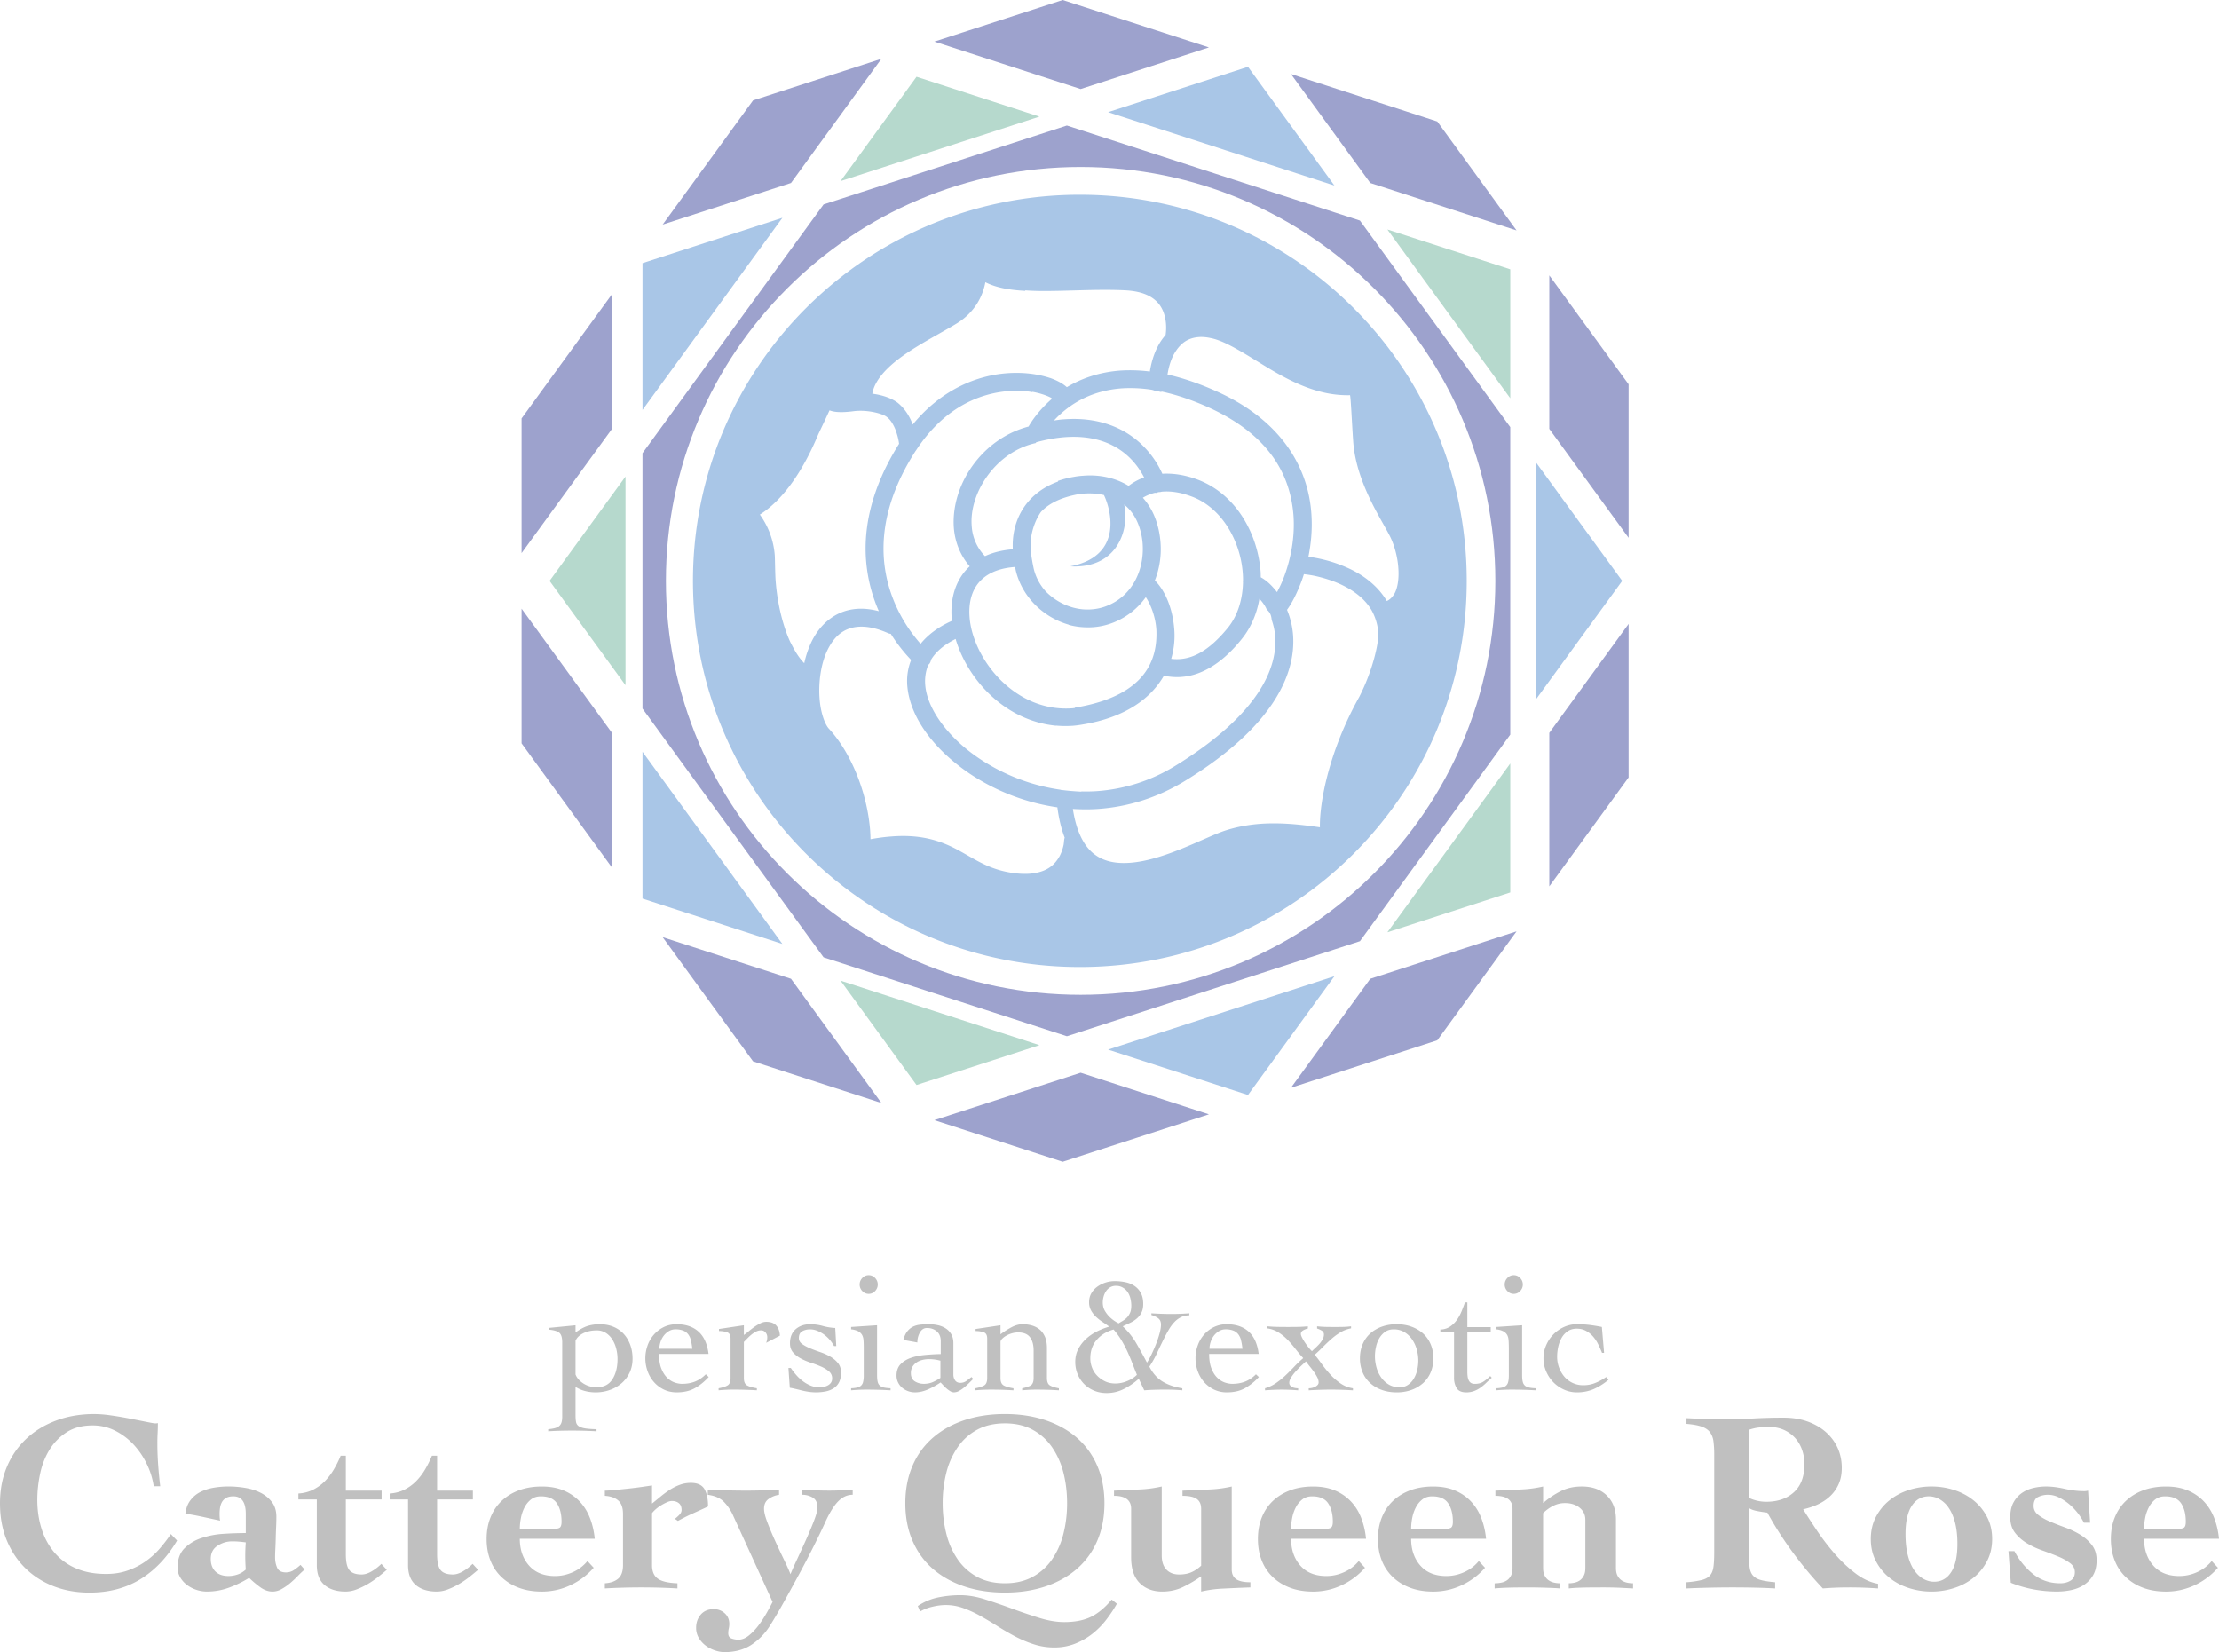 <svg xmlns="http://www.w3.org/2000/svg" width="180" height="134"><switch><g><path fill="silver" d="M12.471 120.547a6.28 6.28 0 00-.589-1.858 6.336 6.336 0 00-1.093-1.574 5.283 5.283 0 00-1.483-1.091 4.011 4.011 0 00-1.798-.41c-.841 0-1.55.19-2.124.567a4.443 4.443 0 00-1.388 1.438c-.351.581-.6 1.228-.747 1.941s-.221 1.406-.221 2.078c0 .868.119 1.668.358 2.402a5.49 5.49 0 001.051 1.911 4.746 4.746 0 001.735 1.259c.695.301 1.504.451 2.43.451.658 0 1.258-.097 1.798-.294a5.881 5.881 0 001.451-.756 6.398 6.398 0 001.135-1.038c.33-.385.621-.767.873-1.145l.505.525c-.799 1.357-1.788 2.399-2.965 3.127-1.178.728-2.56 1.092-4.144 1.092-1.051 0-2.018-.172-2.902-.515-.883-.343-1.647-.829-2.292-1.459s-1.15-1.388-1.515-2.276c-.364-.889-.546-1.886-.546-2.99 0-1.092.189-2.081.567-2.971a6.651 6.651 0 011.578-2.276c.673-.629 1.479-1.119 2.418-1.469.94-.351 1.97-.525 3.092-.525a9.9 9.9 0 011.388.116c.533.076 1.044.164 1.535.262.505.098.946.187 1.325.262.379.077.603.116.673.116a.84.84 0 00.231-.021c0 .279-.007.549-.02.808-.014.259-.021.528-.021.808 0 .589.021 1.173.063 1.752.042.582.098 1.165.168 1.754h-.526zM19.937 122.792c0-.951-.336-1.427-1.009-1.427-.239 0-.431.042-.579.126a.888.888 0 00-.336.324c-.078.134-.13.283-.158.452a2.928 2.928 0 00-.042.482c0 .14.003.256.01.346.007.092.018.172.032.242l-1.451-.315a20.742 20.742 0 00-1.367-.251c.056-.447.196-.815.421-1.102a2.34 2.34 0 01.83-.673c.33-.16.691-.272 1.083-.335a7.308 7.308 0 011.157-.095c.448 0 .904.038 1.367.115s.88.21 1.251.399c.372.188.677.44.915.755.238.314.358.711.358 1.186 0 .252-.007.532-.021.839-.014.31-.025.613-.032.914a34.86 34.86 0 01-.031.86c-.014.273-.021.501-.021.682 0 .309.056.589.168.841s.35.378.715.378c.238 0 .452-.064.641-.19.19-.126.368-.265.537-.419l.336.377a7.42 7.42 0 00-.557.525c-.203.21-.414.406-.631.588a4.415 4.415 0 01-.684.472 1.49 1.49 0 01-.735.2c-.351 0-.694-.126-1.031-.378s-.624-.496-.862-.734a8.947 8.947 0 01-1.641.797 5.172 5.172 0 01-1.788.315 2.71 2.71 0 01-.872-.147 2.592 2.592 0 01-.768-.409 2.063 2.063 0 01-.536-.619 1.523 1.523 0 01-.2-.755c0-.673.182-1.193.547-1.564a3.442 3.442 0 011.377-.839 6.943 6.943 0 011.799-.347 27.886 27.886 0 011.808-.063v-1.553zm-2.839 3.651c0 .435.126.773.378 1.02.253.244.603.366 1.052.366.253 0 .501-.042.747-.126.245-.083.466-.218.662-.399a15.37 15.37 0 01-.042-1.069 14.764 14.764 0 01.042-1.133 9.027 9.027 0 00-.557-.062 6.585 6.585 0 00-.558-.021c-.42 0-.813.119-1.177.357-.365.234-.547.592-.547 1.067M24.206 121.617v-.483a3.05 3.05 0 001.209-.314c.358-.183.673-.413.947-.693a4.94 4.94 0 00.725-.955c.21-.356.393-.724.547-1.102h.42v2.834h2.903v.714h-2.903v4.449c0 .616.095 1.042.285 1.28.189.237.522.356.998.356.253 0 .523-.084.81-.252.288-.167.55-.37.789-.609l.441.483c-.21.182-.448.378-.714.588a7.624 7.624 0 01-.852.578 5.984 5.984 0 01-.905.43 2.517 2.517 0 01-.872.167c-.73 0-1.301-.178-1.714-.535-.414-.356-.621-.892-.621-1.604v-5.331h-1.493zM31.609 121.617v-.483a3.055 3.055 0 001.209-.314c.358-.183.673-.413.947-.693a4.94 4.94 0 00.725-.955c.21-.356.392-.724.547-1.102h.42v2.834h2.903v.714h-2.903v4.449c0 .616.095 1.042.285 1.28.189.237.522.356.998.356.253 0 .523-.084.81-.252.287-.167.55-.37.789-.609l.441.483c-.21.182-.449.378-.714.588a7.546 7.546 0 01-.853.578 5.974 5.974 0 01-.904.43 2.522 2.522 0 01-.872.167c-.73 0-1.301-.178-1.715-.535-.413-.356-.62-.892-.62-1.604v-5.331h-1.493zM42.166 124.807c0 .882.249 1.605.747 2.173.497.566 1.202.85 2.113.85.491 0 .971-.104 1.441-.314a3.22 3.22 0 001.188-.903l.505.546a5.75 5.75 0 01-1.914 1.427 5.398 5.398 0 01-2.292.504c-.687 0-1.304-.101-1.851-.304a4.093 4.093 0 01-1.409-.86 3.705 3.705 0 01-.904-1.344c-.211-.524-.316-1.108-.316-1.752s.105-1.228.316-1.753c.21-.523.511-.972.904-1.343.392-.37.862-.658 1.409-.86.547-.203 1.164-.305 1.851-.305.673 0 1.265.108 1.777.325a3.78 3.78 0 011.304.902c.357.385.634.836.831 1.354.196.518.322 1.071.378 1.658h-6.078zm2.671-.797c.28 0 .47-.034.568-.105.098-.069.147-.23.147-.482 0-.616-.126-1.112-.378-1.49-.253-.378-.688-.567-1.304-.567-.323 0-.593.088-.81.263a1.973 1.973 0 00-.526.661 3.208 3.208 0 00-.284.86 4.848 4.848 0 00-.084.861h2.671zM52.892 126.948c0 .503.154.867.463 1.091.308.223.841.35 1.598.378v.419a51.886 51.886 0 00-4.416-.062c-.491.013-.982.034-1.473.062v-.419c.463-.028.824-.155 1.084-.378.259-.224.389-.588.389-1.091v-4.157c0-.503-.13-.867-.389-1.091-.26-.223-.621-.349-1.084-.377v-.42c.197 0 .474-.018.831-.053.358-.035.729-.073 1.115-.115.385-.042.75-.087 1.093-.137l.789-.115v1.469l.715-.587c.239-.196.484-.375.736-.536.253-.16.519-.294.8-.398.28-.105.581-.157.904-.157.519 0 .88.161 1.083.482.203.322.305.797.305 1.428-.168.084-.368.179-.6.283l-.694.314c-.231.104-.448.21-.651.315-.204.104-.369.191-.495.263l-.252-.168c.098-.07.213-.172.347-.306.133-.133.2-.269.2-.408 0-.252-.074-.438-.221-.557-.147-.119-.34-.179-.578-.179a.986.986 0 00-.369.095 4.119 4.119 0 00-.452.231 3.332 3.332 0 00-.441.313c-.14.12-.253.235-.337.348v4.22z"/><path fill="silver" d="M57.413 120.818a57.958 57.958 0 003.134.084 41.21 41.21 0 002.649-.084v.421a1.938 1.938 0 00-.83.325c-.26.175-.389.443-.389.808 0 .266.091.637.273 1.112s.392.977.631 1.501c.238.524.477 1.032.715 1.521.238.49.414.882.526 1.175.112-.279.287-.675.526-1.185.238-.512.48-1.04.725-1.585.246-.546.463-1.063.652-1.554.19-.489.284-.853.284-1.091 0-.379-.126-.644-.378-.798a1.664 1.664 0 00-.884-.23v-.421a29.369 29.369 0 002.209.084 21.62 21.62 0 001.913-.084v.421c-.449 0-.851.188-1.209.566s-.719.98-1.083 1.805c-.21.462-.501 1.063-.873 1.806a81.573 81.573 0 01-1.199 2.298c-.427.791-.848 1.556-1.262 2.298a35.97 35.97 0 01-1.062 1.806 5.079 5.079 0 01-1.535 1.595c-.603.392-1.325.588-2.166.588-.252 0-.515-.046-.788-.137-.274-.091-.523-.221-.747-.389s-.41-.374-.558-.619a1.579 1.579 0 01-.22-.829c0-.42.126-.776.378-1.069.253-.294.603-.441 1.052-.441.35 0 .648.112.894.336.245.225.368.51.368.86 0 .126-.014.252-.043.378a1.738 1.738 0 00-.042.378c0 .224.091.367.274.43.182.063.364.095.547.095.294 0 .585-.119.872-.357.288-.237.551-.517.789-.838.238-.323.456-.659.652-1.009a22.8 22.8 0 00.463-.86l-3.176-6.947a3.831 3.831 0 00-.778-1.175c-.309-.308-.743-.496-1.304-.566v-.423zM81.514 114.69c1.191 0 2.282.165 3.271.494.988.328 1.84.8 2.555 1.416a6.251 6.251 0 011.661 2.277c.392.902.589 1.92.589 3.054s-.197 2.151-.589 3.054a6.268 6.268 0 01-1.661 2.277c-.715.615-1.567 1.088-2.555 1.417-.989.328-2.08.492-3.271.492-1.192 0-2.282-.164-3.271-.492-.988-.329-1.84-.802-2.555-1.417-.715-.616-1.268-1.375-1.661-2.277s-.589-1.92-.589-3.054.196-2.151.589-3.054a6.24 6.24 0 011.661-2.277c.715-.616 1.567-1.088 2.555-1.416.989-.329 2.079-.494 3.271-.494m-7.066 15.574a4.536 4.536 0 011.661-.702 8.933 8.933 0 011.788-.179c.631 0 1.307.114 2.029.346.722.23 1.455.482 2.198.756.743.272 1.475.521 2.198.745.722.223 1.391.336 2.008.336.855 0 1.574-.14 2.156-.42.581-.281 1.146-.748 1.692-1.407l.421.337c-.252.448-.544.884-.873 1.312a6.385 6.385 0 01-1.124 1.134 5.67 5.67 0 01-1.399.797 4.554 4.554 0 01-1.693.305c-.561 0-1.104-.084-1.63-.252s-1.034-.382-1.525-.64a21.39 21.39 0 01-1.43-.829 29.026 29.026 0 00-1.388-.83 9.325 9.325 0 00-1.388-.639 4.135 4.135 0 00-1.43-.252c-.351 0-.722.048-1.115.146a3.513 3.513 0 00-.967.378l-.189-.442zm7.066-14.818c-.869 0-1.623.175-2.261.524s-1.164.825-1.577 1.428a6.351 6.351 0 00-.915 2.067 10.032 10.032 0 00-.294 2.466c0 .854.098 1.673.294 2.456a6.34 6.34 0 00.915 2.077 4.507 4.507 0 001.577 1.427c.638.351 1.392.525 2.261.525.869 0 1.623-.175 2.261-.525a4.507 4.507 0 001.577-1.427 6.391 6.391 0 00.915-2.077c.196-.783.294-1.603.294-2.456 0-.868-.098-1.69-.294-2.466a6.384 6.384 0 00-.915-2.067c-.413-.603-.939-1.078-1.577-1.428s-1.392-.524-2.261-.524M99.915 127.284c0 .363.119.629.358.797.238.168.624.252 1.156.252v.42c-.757.027-1.482.059-2.177.094a9.863 9.863 0 00-1.818.242v-1.238c-.45.321-.934.608-1.452.86s-1.087.378-1.703.378c-.758 0-1.367-.231-1.83-.693-.462-.462-.693-1.153-.693-2.078v-3.945c0-.699-.463-1.05-1.389-1.05v-.419c.688-.028 1.374-.06 2.062-.095a9.86 9.86 0 001.809-.241v5.604c0 .49.126.868.378 1.134.253.266.596.398 1.031.398.393 0 .729-.062 1.009-.188.281-.126.54-.301.779-.525v-4.617c0-.363-.119-.63-.358-.798-.238-.168-.624-.252-1.156-.252v-.419c.757-.028 1.482-.06 2.177-.095a9.88 9.88 0 001.818-.241v6.715zM104.73 124.807c0 .882.249 1.605.747 2.173.497.566 1.202.85 2.114.85.49 0 .97-.104 1.44-.314.469-.21.864-.512 1.188-.903l.505.546a5.75 5.75 0 01-1.914 1.427 5.395 5.395 0 01-2.292.504c-.687 0-1.304-.101-1.851-.304s-1.017-.489-1.409-.86a3.705 3.705 0 01-.904-1.344c-.211-.524-.315-1.108-.315-1.752s.104-1.228.315-1.753c.21-.523.512-.972.904-1.343.393-.37.862-.658 1.409-.86.547-.203 1.164-.305 1.851-.305.673 0 1.266.108 1.777.325a3.78 3.78 0 011.304.902c.358.385.636.836.831 1.354.196.518.322 1.071.378 1.658h-6.078zm2.672-.797c.28 0 .47-.034.567-.105.099-.069.147-.23.147-.482 0-.616-.126-1.112-.379-1.49-.252-.378-.688-.567-1.304-.567-.322 0-.593.088-.81.263a1.958 1.958 0 00-.525.661 3.14 3.14 0 00-.285.86 4.848 4.848 0 00-.084.861h2.673zM114.468 124.807c0 .882.249 1.605.746 2.173.498.566 1.203.85 2.115.85.49 0 .97-.104 1.44-.314.469-.21.864-.512 1.188-.903l.505.546a5.75 5.75 0 01-1.914 1.427 5.395 5.395 0 01-2.292.504c-.687 0-1.304-.101-1.851-.304s-1.017-.489-1.409-.86a3.705 3.705 0 01-.904-1.344c-.211-.524-.315-1.108-.315-1.752s.104-1.228.315-1.753c.21-.523.512-.972.904-1.343.393-.37.862-.658 1.409-.86.547-.203 1.164-.305 1.851-.305.673 0 1.266.108 1.777.325.511.218.946.518 1.304.902s.634.836.83 1.354.323 1.071.379 1.658h-6.078zm2.672-.797c.28 0 .469-.034.567-.105.099-.069.147-.23.147-.482 0-.616-.126-1.112-.379-1.49-.252-.378-.688-.567-1.304-.567-.322 0-.593.088-.81.263a1.958 1.958 0 00-.525.661 3.14 3.14 0 00-.285.86 4.848 4.848 0 00-.084.861h2.673zM125.173 121.91a6.81 6.81 0 011.473-.985c.49-.238 1.044-.357 1.661-.357.854 0 1.531.241 2.029.725.497.482.746 1.13.746 1.94v3.946c0 .252.043.458.127.619s.192.287.326.378c.132.091.28.152.441.188.16.035.325.053.493.053v.42c-.294-.015-.627-.031-.998-.053a31.968 31.968 0 00-1.65-.031c-.688 0-1.229.007-1.62.021-.394.013-.708.034-.946.063v-.42c.154 0 .312-.018.474-.053.16-.036.305-.098.431-.188s.231-.217.314-.378c.086-.161.126-.367.126-.619v-3.904c0-.406-.153-.733-.462-.985-.308-.253-.708-.379-1.197-.379-.337 0-.656.077-.958.23a3.25 3.25 0 00-.81.588v4.45c0 .252.042.458.126.619s.192.287.326.378c.133.091.28.152.442.188.161.035.317.053.473.053v.42a6.618 6.618 0 00-.442-.031 24.26 24.26 0 00-.535-.021 42.788 42.788 0 00-1.651-.031c-.688 0-1.23.007-1.63.021-.399.013-.747.034-1.041.063v-.42c.182 0 .361-.018.537-.053.175-.036.328-.098.462-.188.133-.091.242-.217.326-.378s.126-.367.126-.619v-4.807c0-.699-.463-1.05-1.389-1.05v-.419c.688-.028 1.374-.06 2.062-.095a9.86 9.86 0 001.809-.241v1.342zM136.803 115.025c.519.028 1.026.049 1.524.064.498.014 1.062.021 1.693.021.757 0 1.515-.021 2.271-.063a44.01 44.01 0 012.377-.062c.729 0 1.385.105 1.967.315.581.209 1.079.5 1.492.87.414.371.73.802.947 1.291.217.49.326 1.021.326 1.595 0 .491-.081.921-.242 1.291a3.005 3.005 0 01-.662.966c-.281.272-.609.5-.989.682a5.645 5.645 0 01-1.239.421c.293.475.658 1.038 1.093 1.688.434.651.915 1.281 1.441 1.89.524.608 1.09 1.144 1.691 1.604.604.462 1.22.749 1.853.861v.378a31.897 31.897 0 00-2.377-.084 26.419 26.419 0 00-2.104.084 31.285 31.285 0 01-2.45-2.938 29.156 29.156 0 01-2.051-3.212 11.27 11.27 0 01-.81-.126c-.302-.055-.529-.139-.684-.251v3.63c0 .477.018.861.052 1.155.035.294.128.525.273.692.148.168.362.291.642.367.281.077.666.137 1.157.179v.504c-.491-.029-1.026-.05-1.608-.063a79.535 79.535 0 00-3.691 0c-.63.014-1.262.034-1.893.063v-.504a7.653 7.653 0 001.229-.179c.302-.076.527-.199.673-.367.148-.167.243-.398.285-.692.041-.294.063-.679.063-1.155v-7.975a7.9 7.9 0 00-.063-1.071 1.556 1.556 0 00-.285-.733c-.146-.196-.371-.347-.673-.451-.301-.105-.711-.18-1.229-.222v-.463zm5.068 6.465a3.27 3.27 0 001.409.315c.925 0 1.672-.259 2.24-.776.567-.518.851-1.273.851-2.268a3.46 3.46 0 00-.199-1.185 2.826 2.826 0 00-.577-.967 2.766 2.766 0 00-.905-.64 2.902 2.902 0 00-1.177-.231c-.281 0-.556.015-.821.042-.266.028-.54.092-.82.189v5.521zM156.677 120.567c.632 0 1.241.095 1.83.283.589.189 1.11.465 1.566.829.455.364.823.812 1.104 1.343.281.532.421 1.134.421 1.806s-.14 1.272-.421 1.805-.649.979-1.104 1.344a4.834 4.834 0 01-1.566.828 5.948 5.948 0 01-1.83.284c-.631 0-1.24-.095-1.829-.284-.589-.188-1.111-.464-1.567-.828s-.824-.812-1.104-1.344c-.281-.532-.421-1.133-.421-1.805s.14-1.273.421-1.806c.279-.53.647-.979 1.104-1.343s.979-.64 1.567-.829a5.976 5.976 0 011.829-.283m-2.104 3.862c0 .658.064 1.232.189 1.721.126.491.298.893.516 1.208.217.314.466.548.747.702.28.155.568.231.861.231.589 0 1.052-.26 1.388-.776.337-.518.506-1.28.506-2.288 0-.658-.063-1.231-.188-1.721-.127-.49-.299-.893-.518-1.207a2.2 2.2 0 00-.746-.703 1.763 1.763 0 00-.861-.231c-.589 0-1.052.26-1.389.776-.336.518-.505 1.281-.505 2.288M163.406 125.814c.38.728.881 1.344 1.505 1.847.622.504 1.362.756 2.218.756.309 0 .582-.07.82-.21s.357-.371.357-.692c0-.295-.13-.539-.389-.734a4.467 4.467 0 00-.967-.535c-.387-.161-.807-.322-1.263-.483s-.877-.356-1.262-.588c-.386-.23-.708-.514-.968-.85s-.389-.755-.389-1.259c0-.477.083-.871.252-1.187.168-.314.39-.569.663-.766.273-.195.585-.336.936-.42s.701-.126 1.052-.126c.448 0 .949.062 1.503.188.555.126 1.09.189 1.609.189.084 0 .182-.014.295-.042l.168 2.602h-.505a4.913 4.913 0 00-1.188-1.5 4.379 4.379 0 00-.831-.546 1.973 1.973 0 00-.883-.22c-.295 0-.563.059-.81.179-.245.119-.367.359-.367.723 0 .295.126.54.378.735.252.196.566.374.946.536.379.16.789.321 1.229.481.442.161.853.357 1.231.588s.693.511.945.84c.253.329.379.737.379 1.228 0 .477-.092.875-.273 1.197-.182.321-.424.583-.726.786s-.645.347-1.029.43a5.58 5.58 0 01-1.189.126c-.645 0-1.283-.059-1.914-.178s-1.24-.297-1.829-.535l-.189-2.561h.485zM173.922 124.807c0 .882.249 1.605.746 2.173.498.566 1.203.85 2.115.85.489 0 .97-.104 1.439-.314.469-.21.865-.512 1.188-.903l.505.546a5.76 5.76 0 01-1.914 1.427 5.398 5.398 0 01-2.292.504c-.688 0-1.304-.101-1.852-.304a4.079 4.079 0 01-1.408-.86 3.692 3.692 0 01-.904-1.344c-.211-.524-.316-1.108-.316-1.752s.105-1.228.316-1.753c.21-.523.511-.972.904-1.343.392-.37.861-.658 1.408-.86.548-.203 1.164-.305 1.852-.305.673 0 1.265.108 1.776.325.512.218.946.518 1.305.902.357.385.635.836.831 1.354.195.518.321 1.071.378 1.658h-6.077zm2.671-.797c.281 0 .47-.034.568-.105.098-.069.146-.23.146-.482 0-.616-.126-1.112-.379-1.49-.252-.378-.687-.567-1.303-.567-.323 0-.593.088-.811.263a1.956 1.956 0 00-.524.661 3.14 3.14 0 00-.285.86 4.848 4.848 0 00-.084.861h2.672z"/><path fill="#9DA2CD" d="M86.543 10.181l-19.736 6.401-14.69 20.177v20.712l14.69 20.176 19.738 6.401 23.769-7.708 12.195-16.754V34.643l-12.195-16.754-23.771-7.708zm34.755 36.933c0 18.542-15.063 33.573-33.64 33.573-18.579 0-33.64-15.031-33.64-33.573 0-18.54 15.061-33.57 33.64-33.57 18.576 0 33.64 15.03 33.64 33.57"/><path fill="#B6D9CD" d="M84.317 84.771l-16.133-5.232 6.162 8.464zM122.51 21.844l-9.969-3.232 9.969 13.691zM122.51 61.925l-9.97 13.693 9.97-3.233z"/><path fill="#A9C6E7" d="M108.246 79.178l-18.36 5.953 11.348 3.681zM52.118 72.883l11.346 3.679-11.346-15.586zM124.578 56.746l7.012-9.632-7.012-9.633z"/><path fill="#9DA2CD" d="M98.067 3.847L86.203 0l-10.41 3.375L87.66 7.222zM53.753 18.216l10.411-3.375 7.333-10.072-10.41 3.374zM104.72 88.226l11.867-3.849 6.432-8.836-11.866 3.847zM125.676 71.891l6.432-8.835v-12.45l-6.432 8.835zM53.753 76.012l7.333 10.072 10.411 3.376-7.333-10.073zM75.796 90.854l10.408 3.375 11.863-3.847-10.407-3.375zM104.72 6.004l6.433 8.837 11.866 3.848-6.432-8.836zM125.676 22.337v12.45l6.432 8.834V31.172zM42.309 60.292l7.334 10.073V59.441l-7.334-10.073zM42.309 44.861l7.334-10.073V23.863l-7.334 10.075z"/><path fill="#B6D9CD" d="M68.184 14.689l16.133-5.231-9.971-3.233z"/><path fill="#A9C6E7" d="M52.118 33.251l11.349-15.586-11.349 3.679z"/><path fill="#B6D9CD" d="M50.74 55.578V38.651l-6.16 8.463z"/><path fill="#A9C6E7" d="M89.886 9.097l18.36 5.954-7.012-9.634zM87.595 15.795c-17.332 0-31.383 14.023-31.383 31.32 0 17.296 14.051 31.319 31.383 31.319 17.331 0 31.382-14.023 31.382-31.319 0-17.297-14.051-31.32-31.382-31.32M73.143 28.93c1.445-1.049 3.236-1.935 4.508-2.722 1.518-.955 2.087-2.292 2.28-3.318.909.467 2.027.634 3.238.703l-.004-.042c.317.024.635.038.959.046 2.258.041 4.844-.172 7.218-.046 1.429.087 2.157.529 2.596 1.02.436.498.604 1.145.646 1.715a4.04 4.04 0 01-.021.796c-.004.04-.008.057-.013.09a4.478 4.478 0 00-.627.916c-.361.691-.544 1.403-.65 2.045a12.734 12.734 0 00-2.378-.078c-1.8.133-3.229.677-4.354 1.349-.354-.318-.811-.55-1.362-.749l.003.003c-.019 0-.032-.009-.046-.013-.931-.301-2.118-.472-3.439-.373-2.419.177-5.31 1.297-7.659 4.163-.225-.605-.597-1.264-1.223-1.771-.517-.377-1.233-.623-2.055-.731.173-1.035 1.087-2.062 2.383-3.003m22.108 22.069c-.134-1.678-.739-3.103-1.571-3.918a6.939 6.939 0 00.461-3.057 7.02 7.02 0 00-.318-1.666 5.366 5.366 0 00-1.116-1.987 3.53 3.53 0 01.984-.403c.115.028.142-.01.262-.045.058-.015.193-.007.249-.037.038-.001.07-.012.113-.012.609-.045 1.365.033 2.305.381 2.438.875 4.007 3.565 4.192 6.266.015.207.019.414.019.619-.001.006-.003.006-.001.01-.013.033-.002.06-.002.091-.032 1.38-.429 2.681-1.202 3.648-1.657 2.048-2.97 2.498-3.912 2.568a3.637 3.637 0 01-.709-.02 6.63 6.63 0 00.246-2.438m-8.043 6.424c-.067.007-.135.019-.204.026-2.295.172-4.296-.78-5.796-2.253-1.494-1.468-2.439-3.457-2.56-5.156-.082-1.099.153-2.049.708-2.738.558-.682 1.457-1.194 2.941-1.312h.047c.022.118.04.23.069.349.546 2.129 2.249 3.741 4.281 4.328v.016a6.06 6.06 0 001.944.191h.011A5.587 5.587 0 0090.3 50.5a5.872 5.872 0 002.644-2.065c.389.571.795 1.58.859 2.667.103 2.412-.88 5.229-6.233 6.229a4.992 4.992 0 01-.365.048l.003.044zm-10.011-7.277c.003.074.021.139.026.207-1.092.486-1.946 1.122-2.548 1.868a13.526 13.526 0 01-1.032-1.342c-.861-1.297-1.762-3.182-1.943-5.545-.178-2.411.378-5.348 2.579-8.771a.29.29 0 00.048-.064c2.257-3.436 5.113-4.592 7.482-4.779a7.282 7.282 0 011.938.086l-.003-.028c.669.123 1.214.317 1.556.509l.007.082c-1.011.884-1.611 1.768-1.873 2.227-3.851 1.02-6.294 4.793-6.062 8.19.086 1.14.505 2.245 1.291 3.148a4.785 4.785 0 00-.439.463c-.839 1.049-1.129 2.391-1.027 3.749m13.994-9.223c.547.437.979 1.052 1.245 1.878.139.426.224.873.255 1.323.141 2.125-.855 4.22-2.917 5.023-.406.162-.825.25-1.236.278-1.335.107-2.689-.452-3.643-1.392 0 0-.821-.772-1.071-2.047a13.897 13.897 0 01-.202-1.226c-.198-1.901.816-3.236.816-3.236.6-.65 1.529-1.142 2.925-1.418h.007a5.47 5.47 0 012.18.047c.587 1.215 1.566 4.95-2.732 5.783 3.905.215 4.816-3.106 4.373-5.013m.363-1.514c-1.1-.674-2.417-.927-3.663-.824a6.192 6.192 0 00-.789.095 7.943 7.943 0 00-1.284.327l.004.053c-2.672.977-3.782 3.237-3.665 5.494-.855.064-1.608.255-2.257.555a3.82 3.82 0 01-1.076-2.43c-.229-2.69 1.96-6.048 5.217-6.748l-.003-.055c.879-.237 1.668-.37 2.383-.422 4.06-.277 5.739 2.016 6.387 3.271-.556.2-.972.464-1.254.684m5.565-.52c-1.078-.394-2.026-.511-2.833-.462a7.494 7.494 0 00-1.388-2.08c-1.221-1.324-3.355-2.577-6.581-2.336-.263.013-.546.056-.82.096.137-.148.288-.305.456-.457 1.042-.97 2.646-1.971 5.048-2.151a11.255 11.255 0 012.358.105c.278.039.342.138.557.138.131 0 .229.082.332.021 1.207.26 2.549.703 4.045 1.399 4.882 2.298 6.391 5.57 6.631 8.634.128 1.777-.224 3.49-.701 4.813a9.661 9.661 0 01-.633 1.417c-.42-.538-.849-.95-1.319-1.202 0-.136-.004-.272-.009-.406-.228-3.144-2.002-6.358-5.143-7.529m-31.88 14.903c-.412-.414-.756-.967-1.06-1.587-.098-.134-1.046-2.129-1.264-5.142-.039-.519-.051-1.823-.067-2.019a6.457 6.457 0 00-1.211-3.306c2.028-1.285 3.609-3.794 4.738-6.51.301-.635.612-1.284.915-1.946.664.278 1.862.076 2.091.054 1.119-.099 2.272.24 2.553.484.375.265.669.845.823 1.387.102.317.15.596.174.789-2.24 3.553-2.886 6.771-2.678 9.45a12.71 12.71 0 001.036 4.125c-.633-.164-1.229-.229-1.775-.187-1.812.128-3.06 1.33-3.718 2.739a8.003 8.003 0 00-.557 1.669m21.085 14.341c-.008-.003-.006.128-.044.376a3.544 3.544 0 01-.32.92c-.373.661-.952 1.308-2.417 1.435-.36.028-.77.018-1.246-.04-1.923-.251-2.978-.989-4.336-1.743-1.35-.757-2.998-1.448-5.641-1.237-.523.037-1.09.109-1.707.224a14.609 14.609 0 00-.032-.75c-.241-3.002-1.512-6.214-3.321-8.193-.339-.336-.703-1.331-.78-2.493-.095-1.282.103-2.774.633-3.886.547-1.117 1.305-1.815 2.506-1.908.644-.05 1.45.084 2.447.528.065.03.13.032.192.043a13.321 13.321 0 001.65 2.118 4.64 4.64 0 00-.311 2.098c.22 2.6 2.205 5.189 5.052 7.118a17.332 17.332 0 007.123 2.74c.122.94.322 1.753.593 2.457a.848.848 0 00-.041.193m.424-3.99c-.132-.013-.261-.025-.391-.041l-.325-.037v-.011a15.887 15.887 0 01-6.571-2.516c-2.621-1.747-4.288-4.119-4.411-6.025a3.502 3.502 0 01.253-1.6c.022-.015.047-.027.065-.046a.709.709 0 00.154-.352c.374-.627 1.014-1.194 1.995-1.69.987 3.338 4.026 6.631 8.146 7.038v-.01c.411.037.826.045 1.253.021.012 0 .024-.004.039 0 .284-.022.574-.058.867-.112 3.504-.576 5.555-2.145 6.591-3.958.374.078.847.14 1.399.103.008 0 .018 0 .025-.004 1.377-.093 3.126-.852 4.92-3.111.746-.936 1.198-2.044 1.403-3.226.119.128.241.27.352.437.062.079.115.181.167.272.118.268.115.155.276.375.108.147.179.353.199.626.144.409.252.861.286 1.362.179 2.503-1.263 6.257-8.064 10.452a13.975 13.975 0 01-6.405 2.078 12.72 12.72 0 01-1.249.023v.019c-.295-.011-.586-.035-.88-.059-.032-.005-.062-.005-.094-.008m23.508-7.611c-2.438 4.359-3.224 8.507-3.187 10.569-1.53-.221-3.139-.398-4.789-.286-.969.072-1.96.242-2.949.568-1.658.562-4.953 2.415-7.707 2.598-1.199.081-2.207-.138-2.991-.81-.713-.616-1.32-1.71-1.603-3.558.673.04 1.354.049 2.043 0 2.342-.163 4.756-.868 7.067-2.286 7.034-4.308 8.979-8.566 8.753-11.789a6.643 6.643 0 00-.493-2.076c.417-.568.814-1.358 1.189-2.357.062-.171.124-.352.18-.534a10.478 10.478 0 01.845.13c.61.132 1.393.349 2.151.701.963.452 1.849 1.072 2.416 1.968.15.227.562.98.622 1.957.05.833-.463 3.089-1.547 5.205m2.24-7.783c-.763-1.286-1.969-2.14-3.121-2.663a11.42 11.42 0 00-3.24-.928c.215-1.067.329-2.239.242-3.466-.228-3.499-2.171-7.396-7.466-9.847-1.525-.706-2.92-1.176-4.205-1.467.08-.517.234-1.111.503-1.616.151-.27.316-.512.513-.719.034-.03.076-.063.101-.102.357-.334.802-.551 1.404-.599.281-.023.599-.002.961.076 1.298.238 3.004 1.431 4.938 2.58 1.841 1.081 3.956 2.116 6.375 2.058.058-.153.174 2.465.268 3.759.248 3.456 2.446 6.521 3.052 7.829.303.645.553 1.565.61 2.435.06.794-.04 1.548-.292 2.03-.176.309-.365.509-.643.64"/><path fill="silver" d="M46.686 114.801c0 .222.014.401.042.539a.518.518 0 00.214.332c.116.083.286.143.513.18.226.036.537.061.935.069v.167a35.08 35.08 0 00-2.985-.042c-.309.008-.621.022-.935.042v-.167a3.82 3.82 0 00.499-.076c.138-.032.256-.083.353-.151a.599.599 0 00.214-.291c.046-.124.07-.292.07-.504v-6.026c0-.388-.079-.646-.236-.774-.157-.13-.424-.212-.803-.249v-.151l2.119-.207v.58c.333-.24.644-.41.935-.512a3.2 3.2 0 011.046-.151c.406 0 .773.068 1.101.207.328.138.605.332.831.58.226.249.401.544.526.885.125.342.187.715.187 1.12 0 .423-.081.804-.242 1.14a2.614 2.614 0 01-.651.857 2.978 2.978 0 01-.956.546 3.403 3.403 0 01-1.142.193c-.287 0-.569-.034-.845-.104a2.713 2.713 0 01-.79-.339v2.307zm0-3.317c.102.275.312.518.63.726.319.207.681.311 1.087.311.573 0 .998-.217 1.275-.649.277-.434.415-.981.415-1.646 0-.275-.034-.553-.104-.829a2.586 2.586 0 00-.311-.745 1.736 1.736 0 00-.526-.539 1.33 1.33 0 00-.749-.208c-.415 0-.78.078-1.094.234-.314.157-.521.36-.623.608v2.737zM53.458 109.812c0 .479.063.876.187 1.189.125.312.282.562.471.746.189.184.392.313.609.387.217.075.418.109.603.109.388 0 .738-.061 1.053-.186.313-.124.604-.32.872-.588l.236.222c-.379.405-.767.714-1.164.926s-.873.318-1.426.318c-.397 0-.753-.079-1.067-.235s-.581-.364-.803-.622a2.715 2.715 0 01-.506-.885 3.099 3.099 0 010-2.045 2.71 2.71 0 01.506-.884c.222-.258.489-.466.803-.622.314-.157.67-.235 1.067-.235.729 0 1.315.198 1.759.595.443.396.715 1 .817 1.811h-4.017zm2.702-.416a5.88 5.88 0 00-.111-.67 1.277 1.277 0 00-.222-.497.946.946 0 00-.401-.305 1.676 1.676 0 00-.637-.104c-.194 0-.372.048-.533.146a1.452 1.452 0 00-.416.373c-.116.151-.203.321-.263.511s-.09.372-.09.546h2.673zM58.292 112.604c.314-.056.554-.132.72-.229.167-.096.25-.296.25-.601v-3.207c0-.276-.095-.446-.284-.512a2.086 2.086 0 00-.658-.097v-.166l2.022-.303v.787c.11-.074.238-.17.381-.29.143-.119.295-.237.457-.354a3.72 3.72 0 01.492-.297c.166-.083.327-.125.484-.125.36 0 .631.1.811.298.179.198.279.473.297.823l-1.108.58c.019-.064.037-.131.056-.2.018-.069.027-.159.027-.27a.577.577 0 00-.138-.366.453.453 0 00-.374-.173.865.865 0 00-.388.096 2.145 2.145 0 00-.374.242 3.58 3.58 0 00-.339.312c-.106.11-.201.207-.284.29v2.931c0 .305.087.505.263.601.175.097.438.173.79.229v.166a29.811 29.811 0 00-.936-.041c-.309-.01-.621-.015-.934-.015a14.038 14.038 0 00-1.233.056v-.165zM63.957 110.959h.194c.129.193.275.382.437.566.161.185.339.351.533.498.193.146.401.268.623.358.221.093.457.14.706.14.12 0 .243-.013.367-.035.125-.023.238-.062.339-.118.102-.055.185-.128.25-.221s.097-.207.097-.346a.717.717 0 00-.256-.566 2.556 2.556 0 00-.63-.387 8.42 8.42 0 00-.825-.312 4.984 4.984 0 01-.824-.345 2.286 2.286 0 01-.63-.491c-.171-.194-.256-.443-.256-.746 0-.498.154-.88.464-1.148.309-.266.7-.399 1.17-.399.351 0 .69.046 1.018.137.328.093.667.148 1.018.166l.083 1.466h-.18a2.765 2.765 0 00-.81-.934 2.504 2.504 0 00-.547-.303 1.568 1.568 0 00-.596-.118c-.231 0-.439.051-.623.151-.185.103-.277.286-.277.554 0 .193.085.352.256.477.171.124.381.24.63.345.25.107.524.21.825.312.3.101.575.223.824.366.249.142.459.317.63.524.17.207.256.463.256.768 0 .322-.053.588-.159.795a1.252 1.252 0 01-.437.49c-.184.12-.399.205-.643.256a4.083 4.083 0 01-1.42.027c-.203-.031-.395-.071-.575-.117s-.349-.088-.505-.123a4.902 4.902 0 00-.416-.083l-.111-1.604zM70.065 109.272c0-.221-.007-.417-.021-.587a.985.985 0 00-.124-.429.78.78 0 00-.312-.284 1.61 1.61 0 00-.568-.15v-.194l2.106-.138v4.062c0 .231.018.413.055.546a.567.567 0 00.187.305.824.824 0 00.339.146c.138.027.31.045.513.055v.166a28.568 28.568 0 00-.977-.041c-.327-.01-.653-.014-.976-.014-.213 0-.42.004-.623.014a12.55 12.55 0 00-.624.041v-.166c.185-.01.342-.027.471-.055a.736.736 0 00.319-.146.586.586 0 00.18-.305 2.12 2.12 0 00.055-.546v-2.28zm.402-5.846c.203 0 .376.076.519.228.143.152.215.33.215.532 0 .203-.072.38-.215.532s-.316.229-.519.229a.69.69 0 01-.52-.229.75.75 0 01-.214-.532c0-.202.071-.38.214-.532a.689.689 0 01.52-.228M73.279 108.679c.074-.286.177-.515.311-.686.134-.17.289-.298.464-.386.176-.088.374-.144.596-.166.221-.023.457-.035.706-.035.24 0 .478.025.713.076.236.051.448.136.637.256.19.12.342.279.458.477.115.198.172.44.172.726v2.558c0 .175.047.329.139.462.092.135.236.201.43.201a.804.804 0 00.491-.159c.143-.105.28-.209.409-.311l.138.152-.325.324a6.493 6.493 0 01-.395.36 2.62 2.62 0 01-.422.289.883.883 0 01-.423.118.577.577 0 01-.291-.09 2.162 2.162 0 01-.297-.215 3.067 3.067 0 01-.271-.263 7.343 7.343 0 00-.221-.235 6.405 6.405 0 01-.997.555c-.37.165-.73.248-1.08.248a1.618 1.618 0 01-1.04-.373 1.386 1.386 0 01-.332-.43 1.24 1.24 0 01-.124-.565c0-.378.106-.68.318-.906.212-.225.487-.397.824-.518s.72-.2 1.15-.242c.429-.041.861-.067 1.295-.076v-1.051c0-.34-.107-.604-.319-.787-.212-.185-.48-.277-.803-.277-.24 0-.429.12-.568.36a1.602 1.602 0 00-.208.815l-1.135-.206zm3.005 1.685a3.512 3.512 0 00-.928-.125c-.175 0-.351.021-.526.063a1.443 1.443 0 00-.471.199c-.138.093-.252.21-.34.354a.977.977 0 00-.131.518c0 .313.108.537.325.67.217.135.46.2.727.2.296 0 .566-.059.811-.179.245-.119.422-.221.533-.304v-1.396zM79.137 107.794l2.022-.305v.733c.249-.194.535-.378.859-.554.323-.175.632-.263.928-.263.258 0 .505.032.741.097.235.064.445.171.63.318s.332.345.443.594.166.559.166.927v2.433c0 .304.083.504.25.602.166.097.406.173.72.229v.165a28.332 28.332 0 00-1.787-.055 12.266 12.266 0 00-1.191.055v-.165c.295-.056.524-.132.686-.229.161-.098.242-.298.242-.602v-2.226c0-.47-.1-.834-.298-1.092-.198-.258-.519-.387-.963-.387-.156 0-.318.022-.484.069a1.962 1.962 0 00-.457.186 1.554 1.554 0 00-.347.256c-.092.093-.138.181-.138.264v2.93c0 .304.087.504.263.602.175.097.438.173.79.229v.165a29.811 29.811 0 00-1.87-.055 14.038 14.038 0 00-1.233.055v-.165c.314-.056.554-.132.72-.229.167-.098.25-.298.25-.602v-3.207c0-.276-.095-.447-.285-.511a2.047 2.047 0 00-.657-.097v-.165zM93.402 106.521a25.116 25.116 0 001.634.056 19.16 19.16 0 001.441-.056v.166c-.249 0-.475.048-.672.146a1.88 1.88 0 00-.54.4c-.162.171-.31.369-.443.594-.135.227-.266.468-.395.727-.186.369-.369.753-.555 1.153a8.288 8.288 0 01-.637 1.142c.286.553.651.96 1.094 1.223.443.263.969.44 1.579.533v.165a15.483 15.483 0 00-.789-.048 12.702 12.702 0 00-.43-.007h-.346c-.26 0-.514.004-.763.014-.25.008-.504.022-.762.041l-.443-.939a5.578 5.578 0 01-1.205.828 3.043 3.043 0 01-1.412.332c-.361 0-.695-.063-1.004-.192a2.475 2.475 0 01-.803-.532 2.46 2.46 0 01-.534-.802 2.565 2.565 0 01-.194-1.003c0-.387.081-.734.242-1.043.163-.309.373-.583.631-.822s.554-.442.886-.608.665-.295.997-.387c-.175-.13-.357-.257-.547-.381a3.812 3.812 0 01-.526-.415 2.048 2.048 0 01-.402-.519 1.352 1.352 0 01-.159-.663c0-.276.062-.521.187-.732.124-.211.286-.39.485-.532a2.425 2.425 0 011.405-.449c.306 0 .599.031.881.09.28.061.527.163.74.312.212.146.382.339.506.573.123.235.187.527.187.878 0 .275-.046.507-.138.69a1.549 1.549 0 01-.368.478 2.338 2.338 0 01-.526.346c-.198.097-.408.195-.63.297.444.415.812.877 1.108 1.389.295.512.582 1.03.857 1.556.103-.147.219-.354.348-.622s.254-.551.374-.851c.119-.299.219-.595.298-.885s.118-.532.118-.725c0-.23-.075-.401-.223-.512a1.75 1.75 0 00-.554-.263v-.141zm-4.958 3.664c0 .249.046.496.138.74.093.243.229.461.409.648.18.189.395.344.644.464s.535.18.859.18a2.5 2.5 0 00.927-.193c.324-.129.592-.3.804-.512a41.784 41.784 0 01-.38-.96c-.125-.327-.262-.65-.409-.968a9.502 9.502 0 00-.491-.92 5.792 5.792 0 00-.616-.83c-.564.158-1.018.437-1.365.838-.347.399-.52.904-.52 1.513m1.011-4.534c0 .267.064.504.194.711.129.207.274.383.436.525a2.887 2.887 0 00.658.449c.083-.055.185-.117.304-.186.12-.069.233-.155.341-.256.105-.102.195-.231.27-.387.073-.157.111-.355.111-.596 0-.211-.026-.416-.077-.614a1.522 1.522 0 00-.235-.519 1.191 1.191 0 00-.395-.352 1.085 1.085 0 00-.54-.132.906.906 0 00-.464.117 1.042 1.042 0 00-.333.311c-.088.13-.155.274-.201.436s-.069.327-.069.493M98.084 109.812c0 .479.062.876.187 1.189.125.312.281.562.472.746.188.184.392.313.608.387.218.075.418.109.604.109.388 0 .737-.061 1.053-.186.314-.124.604-.32.872-.588l.236.222a4.58 4.58 0 01-1.164.926c-.397.212-.873.318-1.427.318a2.36 2.36 0 01-1.066-.235 2.551 2.551 0 01-.804-.622c-.222-.258-.39-.553-.505-.885a3.1 3.1 0 010-2.045 2.69 2.69 0 01.505-.884 2.54 2.54 0 01.804-.622 2.347 2.347 0 011.066-.235c.729 0 1.316.198 1.76.595.442.396.715 1 .816 1.811h-4.017zm2.701-.416a5.667 5.667 0 00-.111-.67 1.277 1.277 0 00-.222-.497.958.958 0 00-.401-.305 1.678 1.678 0 00-.638-.104 1.01 1.01 0 00-.533.146 1.475 1.475 0 00-.415.373 1.64 1.64 0 00-.263.511c-.062.189-.09.372-.09.546h2.673zM102.613 112.604a3.03 3.03 0 00.894-.422c.271-.188.531-.397.775-.629.244-.229.482-.468.713-.712s.472-.471.721-.684c-.213-.23-.42-.478-.624-.739a8.89 8.89 0 00-.643-.747 4.042 4.042 0 00-.748-.607 2.302 2.302 0 00-.923-.325v-.165c.297.026.593.043.888.048a52.338 52.338 0 001.655 0c.255-.005.511-.021.77-.048v.179a1.33 1.33 0 00-.361.138c-.138.074-.208.176-.208.305 0 .073.036.178.105.311a3.7 3.7 0 00.249.415c.097.142.195.276.298.401.101.124.184.214.249.269.092-.091.194-.188.305-.29.11-.101.215-.207.312-.317s.18-.229.25-.353a.815.815 0 00.104-.395.35.35 0 00-.188-.318 1.786 1.786 0 00-.367-.165v-.179c.24.026.482.043.728.048a35.512 35.512 0 001.378 0c.223-.005.438-.021.651-.048v.165a2.57 2.57 0 00-.852.317 4.873 4.873 0 00-.748.547c-.235.206-.464.424-.686.649s-.442.435-.665.628c.175.212.367.464.574.754.208.29.438.572.686.843.249.272.526.515.831.727.306.212.643.345 1.012.4v.166a26.457 26.457 0 00-.879-.041 25.623 25.623 0 00-1.794 0c-.306.009-.61.022-.914.041v-.166c.073 0 .156-.01.249-.027.092-.019.18-.048.263-.09a.717.717 0 00.208-.152.301.301 0 00.083-.214.92.92 0 00-.118-.422 3.467 3.467 0 00-.283-.456c-.11-.152-.225-.3-.34-.442s-.21-.27-.284-.381c-.092.083-.214.196-.367.339-.151.145-.302.296-.449.457s-.274.325-.38.491c-.107.165-.16.317-.16.456 0 .082.025.154.076.213.051.061.11.107.18.139.069.032.146.056.229.069s.161.021.236.021v.166a15.081 15.081 0 00-.658-.041 14.314 14.314 0 00-1.344 0c-.227.009-.455.022-.686.041v-.168zM113.291 107.406c.443 0 .848.067 1.214.201.363.133.678.319.941.559.263.24.465.53.609.871.143.342.215.719.215 1.134 0 .414-.072.792-.215 1.133a2.472 2.472 0 01-.609.872 2.843 2.843 0 01-.941.559 3.51 3.51 0 01-1.214.201c-.442 0-.847-.067-1.211-.201a2.797 2.797 0 01-.941-.559 2.422 2.422 0 01-.609-.872 2.885 2.885 0 01-.215-1.133c0-.415.071-.792.215-1.134.143-.341.347-.631.609-.871.263-.239.577-.426.941-.559a3.512 3.512 0 011.211-.201m-.248.415c-.259 0-.482.064-.672.193-.189.13-.347.298-.472.505a2.368 2.368 0 00-.276.704 3.451 3.451 0 00-.091.781c0 .296.04.59.118.886.079.295.201.563.367.808s.374.442.623.594c.25.153.55.229.9.229.26 0 .482-.065.673-.195a1.58 1.58 0 00.47-.504c.125-.207.218-.439.278-.698.06-.258.089-.52.089-.788 0-.285-.041-.578-.124-.877-.083-.3-.208-.57-.374-.814s-.374-.444-.623-.596a1.667 1.667 0 00-.886-.228M116.838 108.057v-.223a1.44 1.44 0 00.761-.22c.213-.139.397-.313.556-.525.156-.212.287-.446.394-.705s.201-.508.284-.747h.194v2.005h1.897v.415h-1.897v3.22c0 .12.007.238.021.353.013.115.042.22.083.312a.524.524 0 00.18.221.56.56 0 00.325.082c.278 0 .508-.059.693-.179a3.37 3.37 0 00.554-.456l.125.139c-.157.138-.31.278-.458.421a3.847 3.847 0 01-.464.388 2.16 2.16 0 01-.526.275 1.776 1.776 0 01-.615.104c-.389 0-.651-.118-.789-.354a1.595 1.595 0 01-.208-.835v-3.69h-1.11zM122.392 109.272c0-.221-.007-.417-.021-.587-.014-.171-.055-.313-.124-.429s-.174-.21-.312-.284a1.603 1.603 0 00-.567-.15v-.194l2.104-.138v4.062c0 .231.02.413.057.546a.567.567 0 00.187.305c.088.068.2.117.339.146.14.027.31.045.514.055v.166a28.52 28.52 0 00-.978-.041c-.328-.01-.653-.014-.976-.014-.213 0-.421.004-.624.014-.203.008-.411.022-.623.041v-.166c.185-.01.342-.027.471-.055a.736.736 0 00.319-.146.586.586 0 00.18-.305c.037-.133.056-.314.056-.546v-2.28zm.401-5.846c.203 0 .376.076.519.228.145.152.216.33.216.532 0 .203-.071.38-.216.532-.143.152-.315.229-.519.229s-.376-.077-.519-.229a.744.744 0 01-.216-.532c0-.202.071-.38.216-.532a.687.687 0 01.519-.228M129.953 109.729a10.28 10.28 0 00-.312-.698 2.874 2.874 0 00-.416-.629 2.108 2.108 0 00-.567-.456c-.218-.119-.469-.18-.755-.18s-.532.069-.734.208a1.574 1.574 0 00-.49.532 2.545 2.545 0 00-.278.731c-.06.272-.09.542-.09.81a2.495 2.495 0 00.581 1.609 1.989 1.989 0 001.552.699c.342 0 .665-.062.97-.187a4.42 4.42 0 00.873-.477l.193.221a5.036 5.036 0 01-1.226.768 3.418 3.418 0 01-1.351.256c-.361 0-.704-.074-1.032-.221a2.814 2.814 0 01-1.446-1.473 2.63 2.63 0 01-.222-1.071c0-.377.073-.734.222-1.071a2.87 2.87 0 01.589-.877c.244-.249.529-.447.857-.595a2.478 2.478 0 011.032-.222c.388 0 .743.021 1.067.062.322.041.646.094.969.159l.18 2.101h-.166z"/></g></switch></svg>